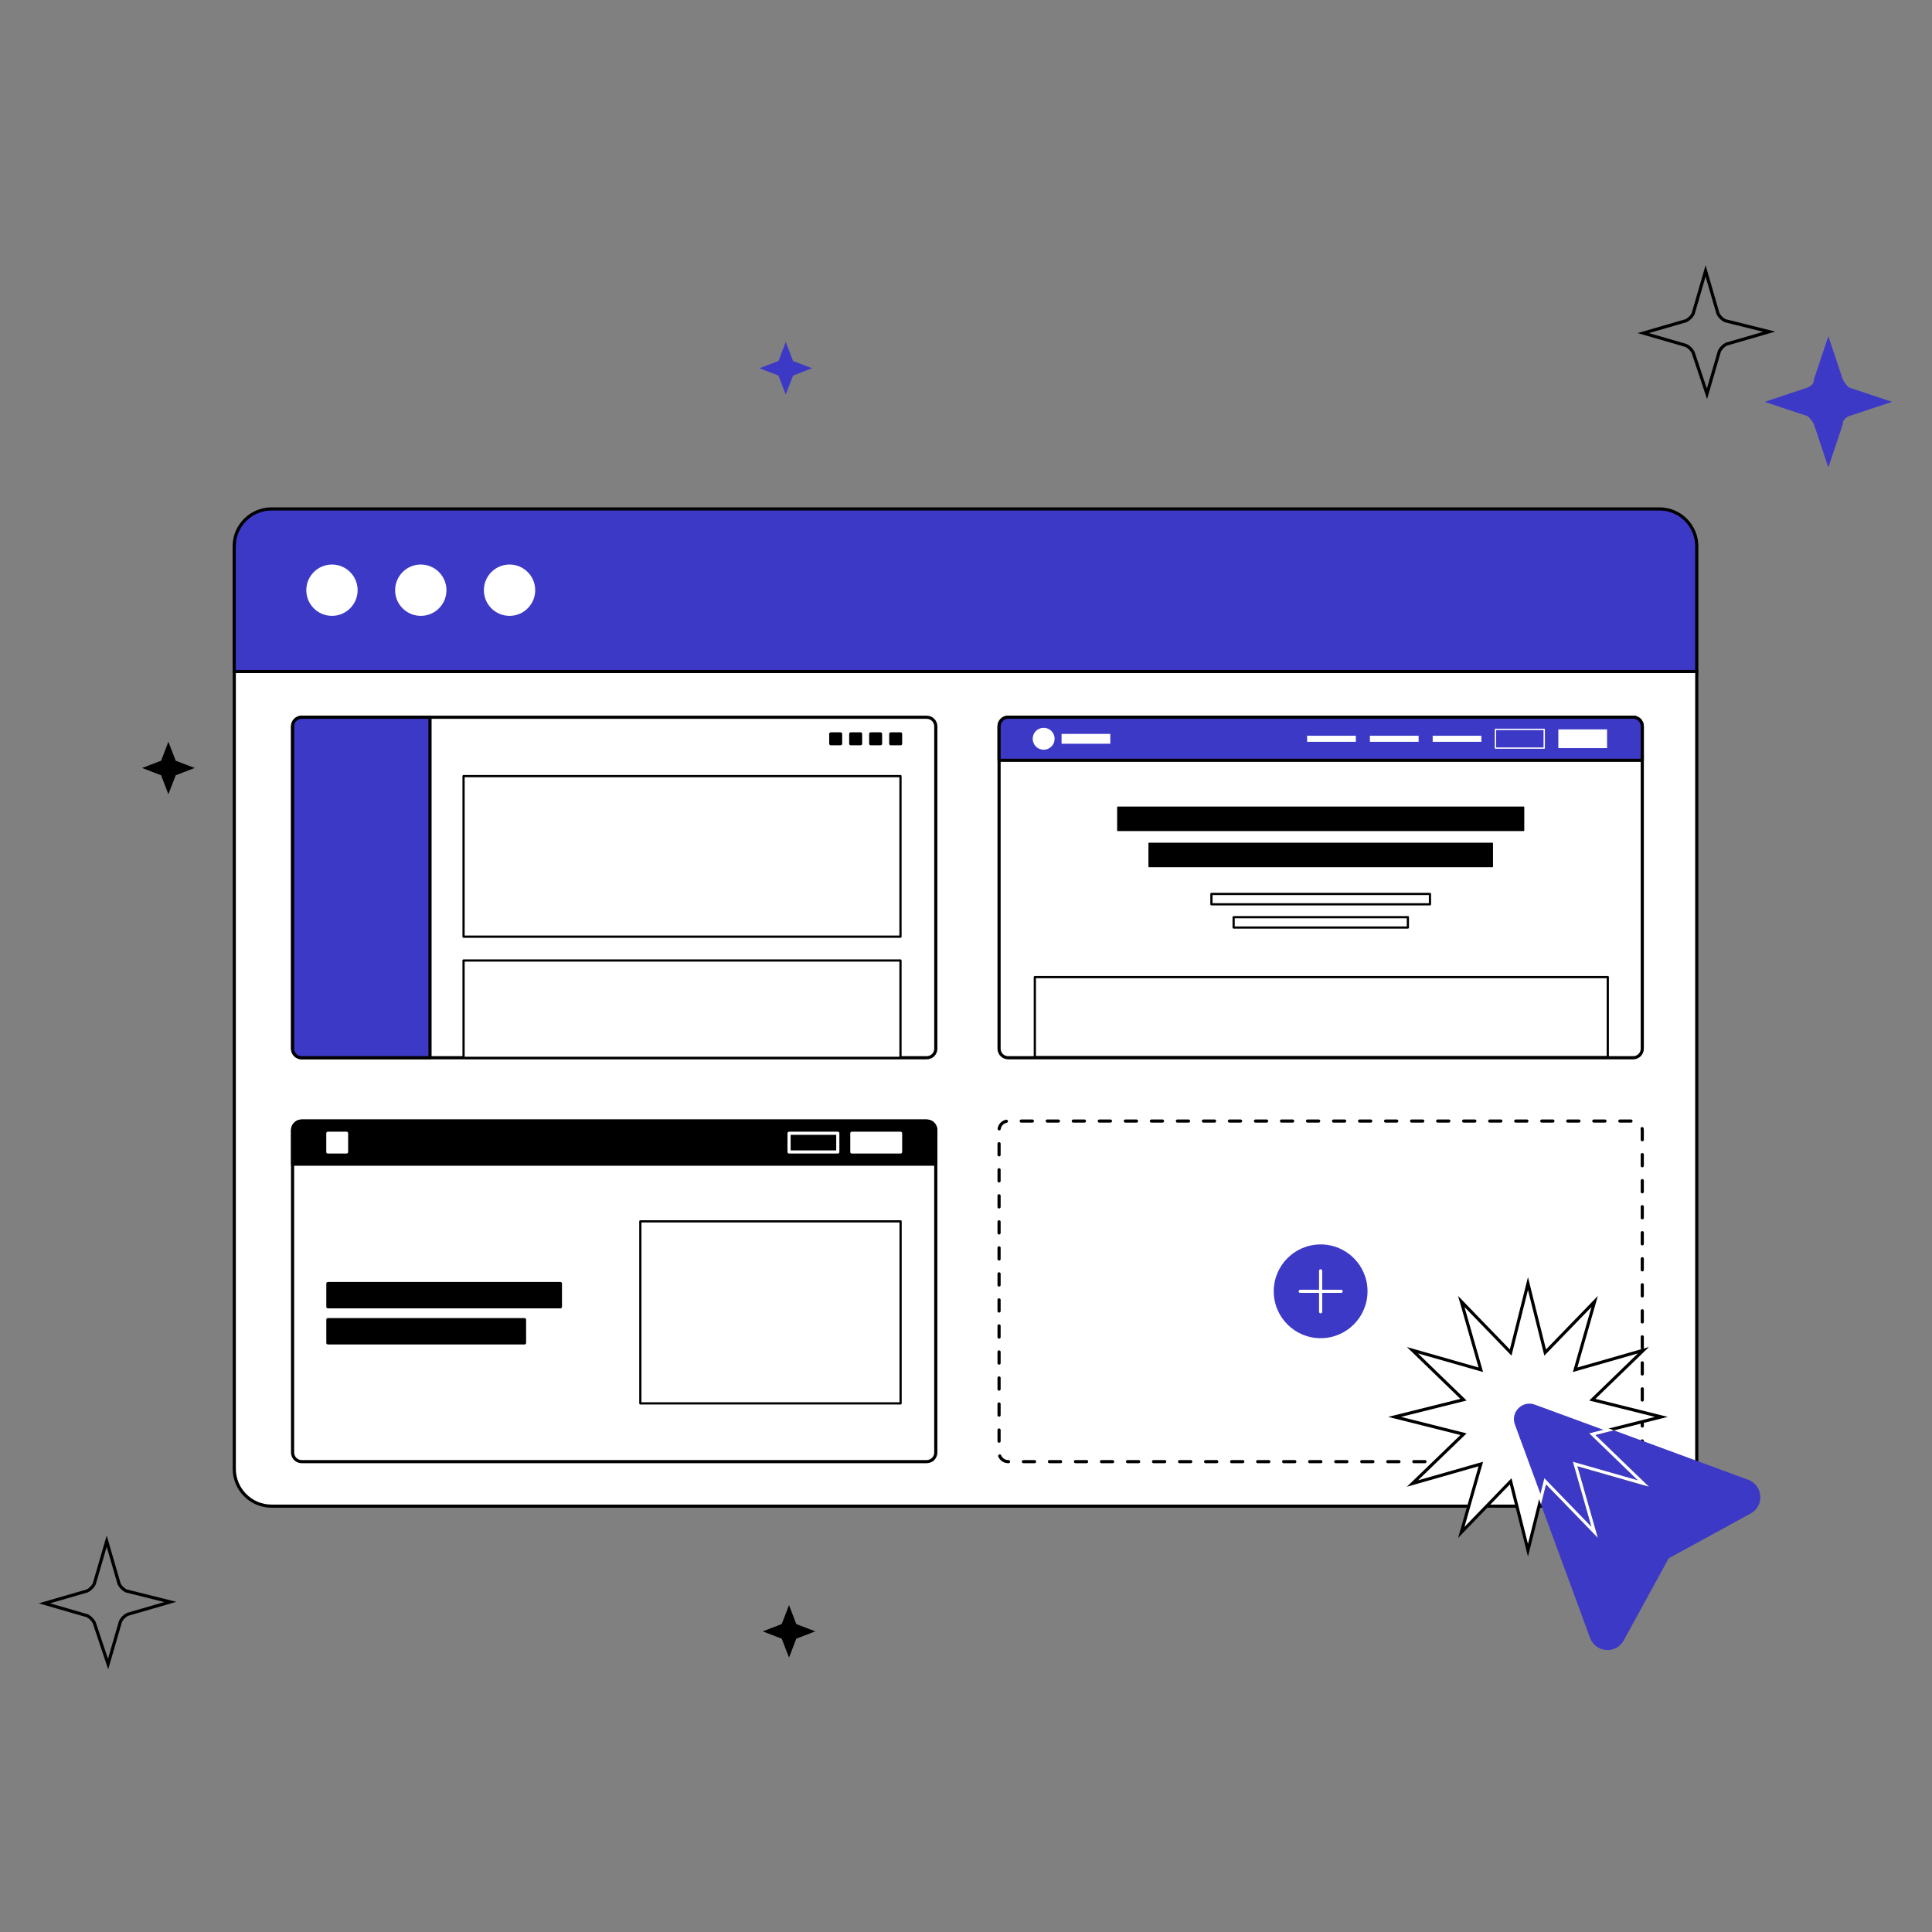 <?xml version="1.0" encoding="UTF-8"?>
<svg xmlns="http://www.w3.org/2000/svg" width="435" height="435" viewBox="0 0 435 435" fill="none">
  <rect x="0" y="0" width="435" height="435" fill="#808080" stroke="none"/>
  <path d="M52.73 151.203H382.037V330.71C382.037 335.356 378.274 339.119 373.628 339.119H61.156C56.51 339.119 52.747 335.356 52.747 330.71V151.203H52.73Z" fill="white" stroke="black" stroke-width="0.71" stroke-miterlimit="10"></path>
  <path d="M61.156 114.586H373.628C378.274 114.586 382.037 118.349 382.037 122.995V151.203H52.73V122.995C52.73 118.349 56.51 114.586 61.156 114.586Z" fill="#3C39C6" stroke="black" stroke-width="0.71" stroke-miterlimit="10"></path>
  <path d="M74.743 138.665C77.934 138.665 80.521 136.078 80.521 132.886C80.521 129.695 77.934 127.108 74.743 127.108C71.552 127.108 68.965 129.695 68.965 132.886C68.965 136.078 71.552 138.665 74.743 138.665Z" fill="white"></path>
  <path d="M94.743 138.665C97.934 138.665 100.521 136.078 100.521 132.886C100.521 129.695 97.934 127.108 94.743 127.108C91.552 127.108 88.965 129.695 88.965 132.886C88.965 136.078 91.552 138.665 94.743 138.665Z" fill="white"></path>
  <path d="M114.727 138.665C117.919 138.665 120.506 136.078 120.506 132.886C120.506 129.695 117.919 127.108 114.727 127.108C111.536 127.108 108.949 129.695 108.949 132.886C108.949 136.078 111.536 138.665 114.727 138.665Z" fill="white"></path>
  <path d="M367.718 329.095H226.993C225.861 329.095 224.945 328.179 224.945 327.046V254.461C224.945 253.329 225.861 252.413 226.993 252.413H367.718C368.85 252.413 369.766 253.329 369.766 254.461V327.046C369.766 328.179 368.85 329.095 367.718 329.095Z" fill="white"></path>
  <path d="M367.718 329.095H226.993C225.861 329.095 224.945 328.179 224.945 327.046V254.461C224.945 253.329 225.861 252.413 226.993 252.413H367.718C368.85 252.413 369.766 253.329 369.766 254.461V327.046C369.766 328.179 368.85 329.095 367.718 329.095Z" stroke="black" stroke-width="0.71" stroke-linecap="round" stroke-linejoin="round" stroke-dasharray="2.51 3.35"></path>
  <path d="M297.346 280.188C291.518 280.188 286.789 284.917 286.789 290.746C286.789 296.574 291.518 301.303 297.346 301.303C303.174 301.303 307.904 296.574 307.904 290.746C307.92 284.917 303.191 280.188 297.346 280.188Z" fill="#3C39C6"></path>
  <path d="M297.348 295.358V286.133" stroke="white" stroke-width="0.71" stroke-miterlimit="10" stroke-linecap="round" stroke-linejoin="round"></path>
  <path d="M292.754 290.745H301.962" stroke="white" stroke-width="0.71" stroke-miterlimit="10" stroke-linecap="round" stroke-linejoin="round"></path>
  <path d="M208.648 329.095H67.923C66.791 329.095 65.875 328.179 65.875 327.046V254.461C65.875 253.329 66.791 252.413 67.923 252.413H208.648C209.78 252.413 210.696 253.329 210.696 254.461V327.046C210.696 328.179 209.78 329.095 208.648 329.095Z" fill="white" stroke="black" stroke-width="0.71" stroke-miterlimit="10" stroke-linecap="round" stroke-linejoin="round"></path>
  <path d="M65.875 262.121V254.461C65.875 253.329 66.791 252.413 67.923 252.413H208.648C209.78 252.413 210.696 253.329 210.696 254.461V262.121H65.875Z" fill="black" stroke="black" stroke-width="0.71" stroke-miterlimit="10" stroke-linecap="round" stroke-linejoin="round"></path>
  <path d="M202.77 255.16H191.797V259.373H202.77V255.16Z" fill="white" stroke="white" stroke-width="0.71" stroke-miterlimit="10" stroke-linecap="round" stroke-linejoin="round"></path>
  <path d="M188.634 255.16H177.66V259.373H188.634V255.16Z" stroke="white" stroke-width="0.71" stroke-miterlimit="10" stroke-linecap="round" stroke-linejoin="round"></path>
  <path d="M78.029 255.16H73.816V259.373H78.029V255.16Z" fill="white" stroke="white" stroke-width="0.71" stroke-miterlimit="10" stroke-linecap="round" stroke-linejoin="round"></path>
  <path d="M126.178 289H73.824V294.229H126.178V289Z" fill="black" stroke="black" stroke-width="0.71" stroke-miterlimit="10" stroke-linecap="round" stroke-linejoin="round"></path>
  <path d="M118.101 297.126H73.824V302.355H118.101V297.126Z" fill="black" stroke="black" stroke-width="0.71" stroke-miterlimit="10" stroke-linecap="round" stroke-linejoin="round"></path>
  <path d="M202.774 275H144.176V315.98H202.774V275Z" fill="white" stroke="black" stroke-width="0.5" stroke-miterlimit="10" stroke-linecap="round" stroke-linejoin="round"></path>
  <path d="M367.718 238.159H226.993C225.861 238.159 224.945 237.243 224.945 236.111V163.542C224.945 162.41 225.861 161.494 226.993 161.494H367.718C368.85 161.494 369.766 162.41 369.766 163.542V236.128C369.766 237.243 368.85 238.159 367.718 238.159Z" fill="white" stroke="black" stroke-width="0.71" stroke-miterlimit="10" stroke-linecap="round" stroke-linejoin="round"></path>
  <path d="M224.945 171.185V163.525C224.945 162.393 225.861 161.477 226.993 161.477H367.718C368.85 161.477 369.766 162.393 369.766 163.525V171.185H224.945Z" fill="#3C39C6" stroke="black" stroke-width="0.71" stroke-miterlimit="10" stroke-linecap="round" stroke-linejoin="round"></path>
  <path d="M234.986 168.454C236.154 168.454 237.101 167.508 237.101 166.34C237.101 165.172 236.154 164.225 234.986 164.225C233.818 164.225 232.871 165.172 232.871 166.34C232.871 167.508 233.818 168.454 234.986 168.454Z" fill="white" stroke="white" stroke-width="0.71" stroke-miterlimit="10" stroke-linecap="round" stroke-linejoin="round"></path>
  <path d="M249.989 165.24H239.016V167.455H249.989V165.24Z" fill="white"></path>
  <path d="M333.548 165.657H322.574V167.022H333.548V165.657Z" fill="white"></path>
  <path d="M319.411 165.657H308.438V167.022H319.411V165.657Z" fill="white"></path>
  <path d="M305.274 165.657H294.301V167.022H305.274V165.657Z" fill="white"></path>
  <path d="M361.841 164.225H350.867V168.438H361.841V164.225Z" fill="white"></path>
  <path d="M347.688 164.225H336.715V168.438H347.688V164.225Z" stroke="white" stroke-width="0.3" stroke-miterlimit="10" stroke-linecap="round" stroke-linejoin="round"></path>
  <path d="M343.048 181.743H251.68V186.972H343.048V181.743Z" fill="black" stroke="black" stroke-width="0.3" stroke-miterlimit="10" stroke-linecap="round" stroke-linejoin="round"></path>
  <path d="M336.008 189.886H258.727V195.114H336.008V189.886Z" fill="black" stroke="black" stroke-width="0.3" stroke-miterlimit="10" stroke-linecap="round" stroke-linejoin="round"></path>
  <path d="M321.964 201.276H272.758V203.607H321.964V201.276Z" fill="white" stroke="black" stroke-width="0.5" stroke-miterlimit="10" stroke-linecap="round" stroke-linejoin="round"></path>
  <path d="M316.99 206.504H277.758V208.836H316.99V206.504Z" fill="white" stroke="black" stroke-width="0.5" stroke-miterlimit="10" stroke-linecap="round" stroke-linejoin="round"></path>
  <path d="M362 220H233V238H362V220Z" fill="white" stroke="black" stroke-width="0.5" stroke-miterlimit="10" stroke-linecap="round" stroke-linejoin="round"></path>
  <path d="M208.652 238.159H67.927C66.795 238.159 65.879 237.243 65.879 236.111V163.542C65.879 162.41 66.795 161.494 67.927 161.494H208.652C209.784 161.494 210.7 162.41 210.7 163.542V236.128C210.7 237.243 209.784 238.159 208.652 238.159Z" fill="white" stroke="black" stroke-width="0.71" stroke-miterlimit="10" stroke-linecap="round" stroke-linejoin="round"></path>
  <path d="M96.818 238.159H67.927C66.795 238.159 65.879 237.243 65.879 236.111V163.542C65.879 162.41 66.795 161.494 67.927 161.494H96.818V238.159Z" fill="#3C39C6" stroke="black" stroke-width="0.71" stroke-miterlimit="10" stroke-linecap="round" stroke-linejoin="round"></path>
  <path d="M202.773 165.241H200.559V167.456H202.773V165.241Z" fill="black" stroke="black" stroke-width="0.71" stroke-miterlimit="10" stroke-linecap="round" stroke-linejoin="round"></path>
  <path d="M198.262 165.241H196.047V167.456H198.262V165.241Z" fill="black" stroke="black" stroke-width="0.71" stroke-miterlimit="10" stroke-linecap="round" stroke-linejoin="round"></path>
  <path d="M193.765 165.241H191.551V167.456H193.765V165.241Z" fill="black" stroke="black" stroke-width="0.71" stroke-miterlimit="10" stroke-linecap="round" stroke-linejoin="round"></path>
  <path d="M189.269 165.241H187.055V167.456H189.269V165.241Z" fill="black" stroke="black" stroke-width="0.71" stroke-miterlimit="10" stroke-linecap="round" stroke-linejoin="round"></path>
  <path d="M202.75 174.749H104.371V210.9H202.75V174.749Z" fill="white" stroke="black" stroke-width="0.5" stroke-miterlimit="10" stroke-linecap="round" stroke-linejoin="round"></path>
  <path d="M202.75 216.262H104.371V238.176H202.75V216.262Z" fill="white" stroke="black" stroke-width="0.5" stroke-miterlimit="10" stroke-linecap="round" stroke-linejoin="round"></path>
  <path d="M37.911 167L39.56 171.28L43.84 172.911L39.56 174.56L37.911 178.839L36.279 174.56L32 172.911L36.279 171.28L37.911 167Z" fill="black"></path>
  <path d="M176.911 77L178.56 81.279L182.839 82.911L178.56 84.56L176.911 88.84L175.28 84.56L171 82.911L175.28 81.279L176.911 77Z" fill="#3C39C6"></path>
  <path d="M177.655 361.399L179.286 365.662L183.566 367.311L179.286 368.959L177.655 373.222L176.006 368.959L171.727 367.311L176.006 365.662L177.655 361.399Z" fill="black"></path>
  <path d="M340.748 320.842C339.632 317.79 342.594 314.806 345.67 315.923L369.662 324.737L393.495 333.506C396.571 334.645 396.89 338.882 394.019 340.453L375.45 350.612L365.288 369.175C363.715 372.068 359.477 371.749 358.338 368.651L349.566 344.826L340.748 320.842Z" fill="#3C39C6" stroke="#3C39C6" stroke-width="0.7" stroke-miterlimit="10"></path>
  <path d="M344.03 289L347.904 304.534L359.046 293.032L354.648 308.406L370.028 304.01L358.522 315.148L374.061 319.02L358.522 322.915L370.028 334.03L354.648 329.634L359.046 345.031L347.904 333.529L344.03 349.04L340.134 333.529L329.015 345.031L333.413 329.634L318.01 334.03L329.516 322.915L314 319.02L329.516 315.148L318.01 304.01L333.413 308.406L329.015 293.032L340.134 304.534L344.03 289Z" fill="white" stroke="black" stroke-width="0.7" stroke-miterlimit="10"></path>
  <path fill-rule="evenodd" clip-rule="evenodd" d="M362.203 321.993L358.529 322.914L370.035 334.03L354.655 329.634L359.053 345.031L347.911 333.528L346.903 337.563L340.756 320.842C339.64 317.79 342.602 314.806 345.678 315.922L362.203 321.993Z" fill="#3C39C6"></path>
  <path d="M362.203 321.993L362.288 322.333L363.39 322.057L362.324 321.665L362.203 321.993ZM358.529 322.914L358.444 322.575L357.832 322.728L358.285 323.166L358.529 322.914ZM370.035 334.03L369.939 334.366L371.286 334.751L370.278 333.778L370.035 334.03ZM354.655 329.634L354.751 329.297L354.146 329.124L354.319 329.73L354.655 329.634ZM359.053 345.031L358.801 345.274L359.773 346.277L359.389 344.935L359.053 345.031ZM347.911 333.528L348.162 333.285L347.724 332.832L347.571 333.444L347.911 333.528ZM346.903 337.563L346.575 337.683L346.967 338.751L347.243 337.647L346.903 337.563ZM340.756 320.842L340.427 320.962L340.428 320.963L340.756 320.842ZM345.678 315.922L345.798 315.594L345.797 315.593L345.678 315.922ZM362.118 321.654L358.444 322.575L358.614 323.254L362.288 322.333L362.118 321.654ZM358.285 323.166L369.792 334.281L370.278 333.778L358.772 322.663L358.285 323.166ZM370.131 333.693L354.751 329.297L354.559 329.97L369.939 334.366L370.131 333.693ZM354.319 329.73L358.716 345.127L359.389 344.935L354.992 329.537L354.319 329.73ZM359.304 344.787L348.162 333.285L347.659 333.772L358.801 345.274L359.304 344.787ZM347.571 333.444L346.564 337.478L347.243 337.647L348.25 333.613L347.571 333.444ZM347.232 337.442L341.085 320.721L340.428 320.963L346.575 337.683L347.232 337.442ZM341.085 320.722C340.071 317.949 342.762 315.236 345.558 316.251L345.797 315.593C342.442 314.376 339.209 317.631 340.427 320.962L341.085 320.722ZM345.557 316.251L362.082 322.322L362.324 321.665L345.798 315.594L345.557 316.251Z" fill="white"></path>
  <path d="M425.999 90.478L416.287 93.709C415.362 94.171 414.899 94.632 414.899 95.556L411.662 105.25L408.424 95.556C407.962 94.632 407.499 94.171 407.037 93.709L397.324 90.478L407.037 87.246C407.962 86.784 408.424 86.323 408.424 85.4L411.662 75.705L414.899 85.4C415.362 86.323 415.824 86.784 416.287 87.246L425.999 90.478Z" fill="#3C39C6"></path>
  <path d="M398.355 74.685L388.696 77.484C388.072 77.795 387.449 78.417 387.138 79.039L384.333 88.681L381.217 79.35C380.906 78.728 380.283 78.106 379.659 77.795L370 74.996L379.659 72.197C380.283 71.886 380.906 71.264 381.217 70.642L384.022 61L386.826 70.642C387.138 71.264 387.761 71.886 388.384 72.197L398.355 74.685Z" stroke="black" stroke-width="0.709" stroke-miterlimit="10"></path>
  <path d="M38.355 360.685L28.696 363.484C28.072 363.795 27.449 364.417 27.138 365.039L24.333 374.681L21.217 365.35C20.906 364.728 20.283 364.106 19.659 363.795L10 360.996L19.659 358.197C20.283 357.886 20.906 357.264 21.217 356.642L24.022 347L26.826 356.642C27.138 357.264 27.761 357.886 28.384 358.197L38.355 360.685Z" stroke="black" stroke-width="0.709" stroke-miterlimit="10"></path>
</svg>
